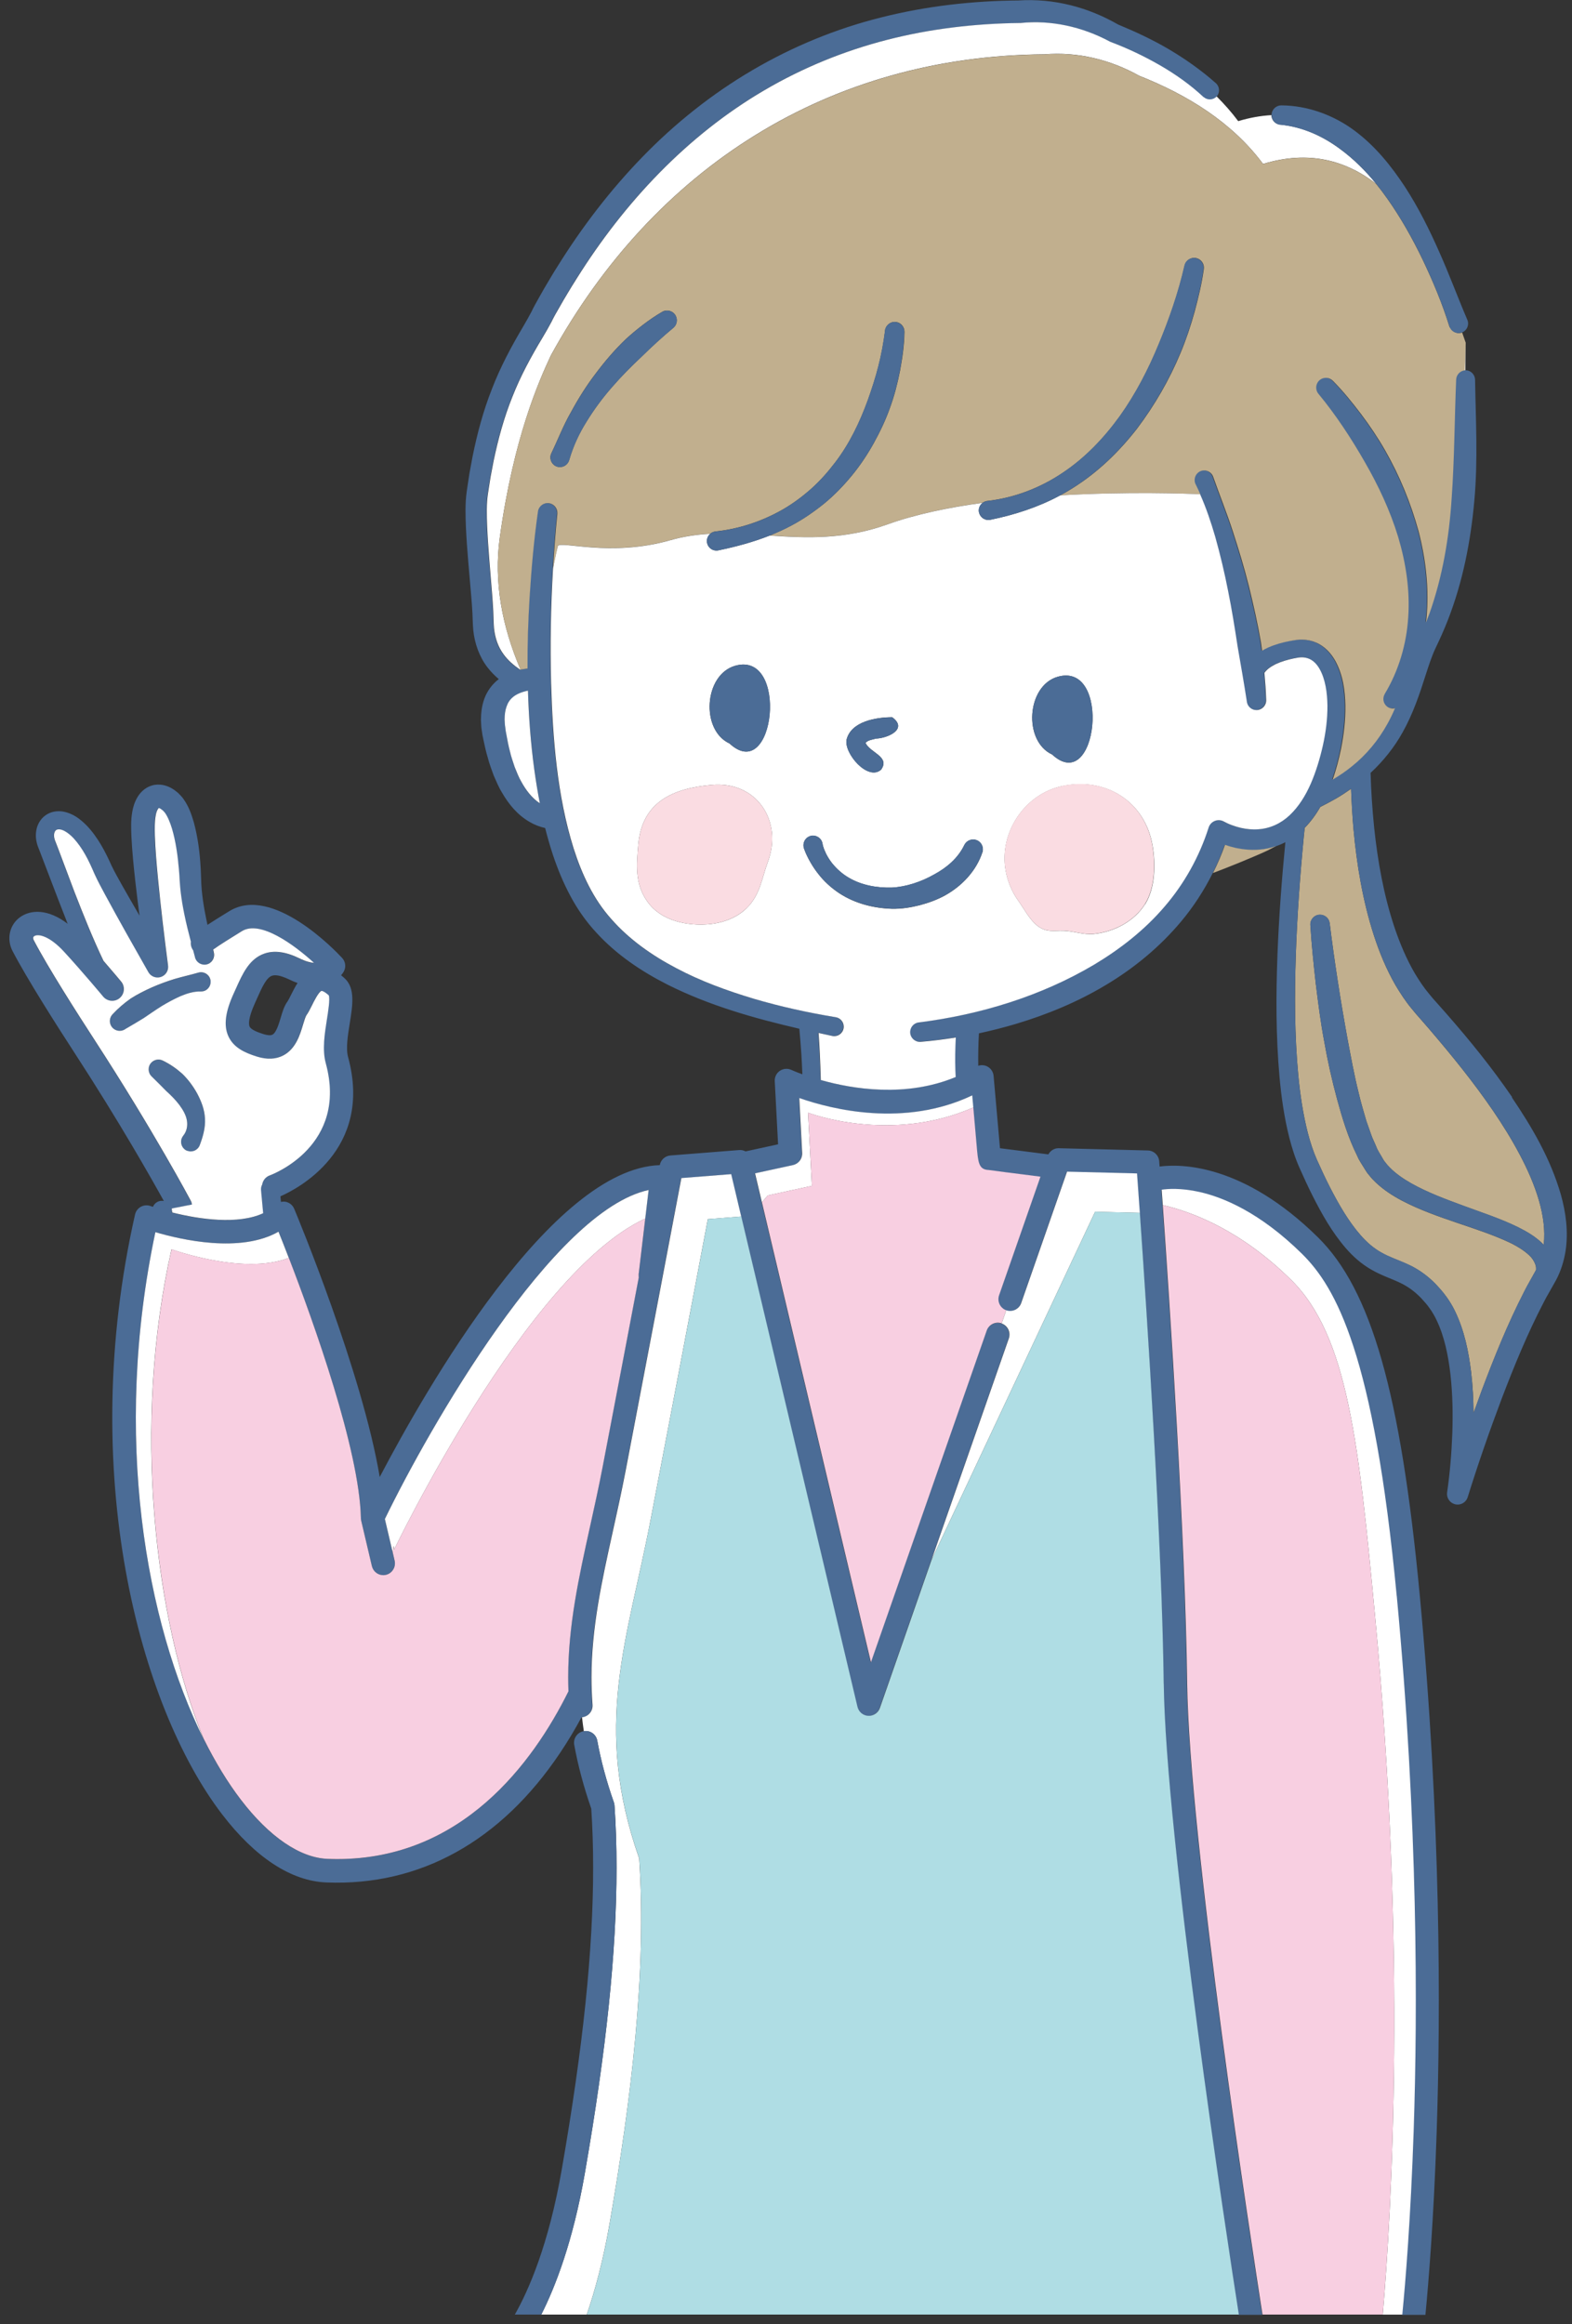 <svg width="163" height="241" viewBox="0 0 163 241" fill="none" xmlns="http://www.w3.org/2000/svg">
<rect x="0" y="0" width="163" height="241" fill="#333333" stroke="none"/>
<path d="M149.948 134.426C150.125 134.664 150.287 134.907 150.433 135.156C150.589 135.405 150.718 135.659 150.848 135.913C151.851 137.974 152.277 140.144 152.541 142.281C152.708 143.698 152.778 145.11 152.794 146.522C153.074 145.732 153.36 144.942 153.651 144.158C154.945 140.723 156.314 137.314 158.013 133.998C158.217 133.582 158.449 133.17 158.676 132.765L159.274 131.688C159.279 131.553 159.279 131.423 159.258 131.299C159.182 130.99 159.021 130.682 158.778 130.384C158.244 129.795 157.457 129.297 156.611 128.88C154.891 128.063 152.988 127.441 151.085 126.798C149.177 126.143 147.241 125.478 145.36 124.493C144.422 123.995 143.5 123.406 142.664 122.621C142.465 122.416 142.249 122.226 142.071 121.988L141.791 121.647C141.705 121.534 141.64 121.415 141.559 121.296C141.279 120.82 140.928 120.349 140.734 119.862C139.775 117.931 139.182 115.956 138.643 113.976C138.104 111.996 137.662 110.005 137.311 108.004C136.934 106.007 136.68 103.989 136.432 101.982C136.206 99.964 135.996 97.963 135.872 95.923C135.839 95.366 136.26 94.885 136.815 94.852C137.349 94.82 137.812 95.209 137.877 95.734V95.745C138.368 99.694 138.982 103.659 139.694 107.571C140.066 109.524 140.411 111.482 140.896 113.392C141.117 114.355 141.403 115.285 141.672 116.227L142.152 117.59C142.303 118.05 142.524 118.455 142.702 118.899C142.869 119.354 143.133 119.694 143.349 120.095C143.408 120.187 143.457 120.295 143.522 120.381L143.716 120.625C143.834 120.793 143.996 120.944 144.141 121.101C144.751 121.718 145.516 122.242 146.336 122.708C147.985 123.638 149.84 124.331 151.71 125.018C153.581 125.716 155.511 126.327 157.409 127.252C158.32 127.712 159.252 128.237 160.072 129.075C160.239 127.587 160.018 126.019 159.576 124.488C159.101 122.848 158.39 121.242 157.565 119.689C156.74 118.131 155.802 116.622 154.794 115.145C152.778 112.196 150.503 109.399 148.158 106.662L147.268 105.639L146.821 105.131L146.357 104.568C145.726 103.816 145.204 102.994 144.708 102.172C143.743 100.5 143.02 98.736 142.443 96.946C141.29 93.359 140.686 89.669 140.346 85.991C140.222 84.589 140.147 83.188 140.093 81.793C139.602 82.139 139.101 82.469 138.589 82.772C138.034 83.091 137.467 83.388 136.901 83.675C136.443 84.476 135.888 85.239 135.209 85.92C135.236 85.904 135.263 85.882 135.284 85.866C135.257 86.12 135.23 86.369 135.203 86.624C134.804 90.762 134.502 94.912 134.362 99.061C134.227 103.205 134.233 107.36 134.616 111.455C134.81 113.5 135.112 115.529 135.608 117.476C135.861 118.45 136.168 119.397 136.562 120.284C136.982 121.22 137.414 122.156 137.877 123.065C138.804 124.877 139.829 126.657 141.101 128.107C141.737 128.832 142.438 129.438 143.241 129.887C144.034 130.352 144.977 130.644 146.018 131.125C147.058 131.591 148.055 132.316 148.848 133.133C149.241 133.555 149.608 133.955 149.953 134.436L149.948 134.426Z" fill="#C1AF8E"/>
<path d="M156.794 113.77C154.697 110.708 152.379 107.847 149.958 105.088L149.047 104.06L148.589 103.546L148.185 103.059C147.64 102.42 147.177 101.706 146.729 100.976C145.861 99.499 145.177 97.882 144.611 96.215C143.489 92.877 142.853 89.334 142.481 85.769C142.292 83.908 142.169 82.025 142.115 80.142C143.43 78.92 144.573 77.497 145.441 75.928C146.508 74.024 147.204 71.963 147.824 69.999C148.142 69.02 148.449 68.057 148.853 67.202C149.301 66.271 149.748 65.276 150.131 64.291C151.684 60.315 152.503 56.09 152.875 51.892C153.258 47.683 153.015 43.49 152.95 39.389V39.379C152.94 38.849 152.519 38.41 151.985 38.389C151.969 38.389 151.953 38.389 151.937 38.389C151.899 38.389 151.861 38.389 151.824 38.394C151.339 38.454 150.956 38.849 150.934 39.352C150.762 43.539 150.756 47.64 150.465 51.697C150.206 55.749 149.522 59.763 148.185 63.556C148.066 63.891 147.931 64.221 147.802 64.551C147.818 64.416 147.84 64.281 147.851 64.14C148.152 61.083 147.797 58 147.031 55.057C146.228 52.124 145.063 49.306 143.565 46.688C142.821 45.378 141.974 44.129 141.074 42.928C140.158 41.727 139.241 40.574 138.141 39.465C137.775 39.097 137.187 39.065 136.783 39.4C136.357 39.757 136.298 40.396 136.654 40.823L136.675 40.85C138.454 43.003 140.061 45.438 141.462 47.899C142.885 50.366 144.098 52.952 144.918 55.657C145.721 58.362 146.163 61.181 145.964 63.983C145.791 66.78 144.972 69.539 143.532 71.946V71.957C143.532 71.957 143.5 72.006 143.484 72.033C143.247 72.525 143.446 73.115 143.937 73.358C144.147 73.461 144.379 73.477 144.589 73.429C144.357 73.975 144.104 74.505 143.818 75.019C142.875 76.734 141.619 78.26 140.082 79.482C139.468 79.98 138.81 80.424 138.125 80.829C138.486 79.791 138.767 78.741 138.982 77.675C139.279 76.199 139.462 74.684 139.441 73.137C139.403 71.6 139.214 69.999 138.379 68.484C137.958 67.743 137.317 67.002 136.406 66.618C135.963 66.423 135.478 66.326 135.009 66.315C134.772 66.309 134.546 66.326 134.319 66.353L133.737 66.45C132.971 66.591 132.201 66.796 131.44 67.132C131.23 67.229 131.015 67.343 130.804 67.462C130.767 67.18 130.734 66.899 130.691 66.618C130.357 64.659 129.915 62.722 129.44 60.791C128.961 58.865 128.378 56.956 127.764 55.067C127.149 53.174 126.4 51.324 125.731 49.43C125.715 49.392 125.699 49.349 125.683 49.311C125.435 48.824 124.842 48.63 124.351 48.879C123.866 49.127 123.672 49.722 123.92 50.215L123.931 50.231C124.098 50.561 124.249 50.902 124.4 51.237C125.031 52.655 125.527 54.132 125.963 55.63C126.486 57.491 126.934 59.374 127.306 61.278C127.688 63.177 127.996 65.092 128.287 67.007C128.616 68.911 128.955 70.843 129.246 72.731V72.758C129.327 73.261 129.769 73.64 130.287 73.618C130.842 73.596 131.279 73.126 131.257 72.569C131.219 71.622 131.155 70.691 131.074 69.761C131.074 69.75 131.085 69.745 131.09 69.734C131.085 69.75 131.079 69.755 131.074 69.766C131.074 69.755 131.095 69.734 131.106 69.718C131.133 69.68 131.165 69.636 131.209 69.593C131.284 69.507 131.387 69.415 131.489 69.328C131.705 69.155 131.963 69.003 132.238 68.863C132.799 68.598 133.435 68.408 134.093 68.273L134.583 68.181C134.718 68.165 134.853 68.154 134.977 68.154C135.23 68.154 135.473 68.208 135.694 68.3C136.136 68.479 136.524 68.868 136.81 69.388C137.392 70.432 137.592 71.817 137.608 73.164C137.618 74.527 137.441 75.917 137.139 77.286C136.831 78.655 136.427 80.002 135.883 81.251C135.338 82.501 134.616 83.653 133.699 84.519C132.788 85.39 131.656 85.909 130.438 85.985C129.834 86.034 129.209 85.969 128.594 85.828C128.287 85.752 127.985 85.666 127.688 85.552C127.403 85.45 127.074 85.298 126.874 85.184C126.81 85.147 126.739 85.114 126.664 85.093C126.087 84.909 125.473 85.228 125.289 85.807C124.335 88.82 122.777 91.617 120.718 94.008C118.669 96.41 116.141 98.385 113.413 100.024C107.925 103.27 101.617 105.212 95.229 106.007H95.224C94.69 106.078 94.302 106.554 94.345 107.095C94.394 107.652 94.879 108.068 95.434 108.02C96.652 107.917 97.865 107.765 99.073 107.571C99.014 108.707 98.998 109.854 99.03 111.001C99.035 111.222 99.046 111.444 99.062 111.666C93.898 113.819 88.383 112.916 85.078 111.98C85.051 111.071 85.019 110.167 84.975 109.264C84.938 108.544 84.895 107.82 84.846 107.1C85.315 107.203 85.79 107.306 86.259 107.408C86.275 107.408 86.291 107.414 86.307 107.419C86.846 107.506 87.353 107.143 87.439 106.602C87.525 106.061 87.164 105.553 86.625 105.466C83.746 104.99 80.894 104.363 78.113 103.546C75.336 102.718 72.614 101.717 70.08 100.375C67.552 99.05 65.201 97.389 63.363 95.296C61.503 93.229 60.306 90.659 59.438 87.944C57.73 82.48 57.282 76.61 57.109 70.799C57.013 66.861 57.083 62.89 57.309 58.946C57.417 57.058 57.562 55.17 57.751 53.298V53.277C57.805 52.741 57.428 52.254 56.894 52.179C56.344 52.097 55.832 52.481 55.751 53.033C55.325 56.009 55.072 58.952 54.883 61.927C54.737 64.383 54.657 66.85 54.667 69.323C54.425 69.35 54.182 69.388 53.94 69.436C53.923 69.436 53.902 69.442 53.886 69.447C53.228 68.993 52.646 68.484 52.209 67.894C51.616 67.11 51.298 66.169 51.19 65.141C51.174 64.876 51.163 64.638 51.147 64.346C51.142 64.032 51.131 63.723 51.115 63.42C51.088 62.809 51.039 62.214 50.996 61.619C50.813 59.244 50.576 56.891 50.479 54.57C50.441 53.412 50.403 52.265 50.559 51.221L50.829 49.501L51.153 47.791C51.627 45.524 52.236 43.295 53.093 41.164C53.934 39.022 55.012 37.031 56.236 35.002C56.538 34.488 56.845 33.958 57.136 33.412C57.406 32.849 57.692 32.367 57.977 31.87C58.258 31.372 58.544 30.874 58.851 30.377C59.153 29.879 59.444 29.376 59.767 28.889C64.711 21.001 71.234 14.06 79.207 9.381C83.186 7.044 87.488 5.285 91.962 4.139C96.437 2.992 101.062 2.451 105.698 2.397H105.725H105.785C108.938 2.067 112.184 2.786 115.036 4.317L115.068 4.333C115.095 4.349 115.122 4.36 115.154 4.371C116.923 5.037 118.626 5.848 120.249 6.784C121.871 7.714 123.402 8.807 124.756 10.073C124.761 10.073 124.772 10.089 124.777 10.095C125.176 10.447 125.769 10.414 126.13 10.035C126.141 10.024 126.152 10.019 126.157 10.008C126.513 9.603 126.475 8.98 126.066 8.618C124.562 7.287 122.923 6.129 121.214 5.118C119.521 4.117 117.747 3.295 115.947 2.548C114.41 1.666 112.75 0.974 111.009 0.541C109.251 0.103 107.413 -0.07 105.596 0.049H105.682C100.879 0.081 96.054 0.622 91.369 1.807C86.679 2.975 82.161 4.842 77.989 7.293C73.816 9.743 69.994 12.789 66.635 16.251C63.271 19.714 60.328 23.566 57.794 27.645C57.465 28.148 57.169 28.672 56.856 29.186C56.549 29.695 56.242 30.225 55.945 30.761C55.648 31.291 55.336 31.832 55.099 32.34C54.84 32.838 54.554 33.336 54.258 33.844C53.05 35.873 51.875 38.064 51.002 40.347C50.101 42.625 49.476 44.983 48.996 47.358L48.667 49.144L48.398 50.934C48.214 52.238 48.268 53.471 48.311 54.678C48.425 57.091 48.667 59.46 48.861 61.803C48.91 62.387 48.953 62.971 48.985 63.545C49.002 63.837 49.012 64.113 49.018 64.394C49.028 64.692 49.045 65.049 49.077 65.373C49.217 66.699 49.686 68.078 50.532 69.182C50.888 69.647 51.293 70.053 51.718 70.421C51.702 70.432 51.686 70.437 51.675 70.453C51.023 70.956 50.505 71.676 50.231 72.428C49.95 73.185 49.875 73.943 49.869 74.662C49.891 75.014 49.891 75.376 49.95 75.706L50.026 76.215L50.123 76.686C50.252 77.313 50.387 77.935 50.576 78.557C50.732 79.179 50.969 79.791 51.19 80.407C51.46 81.013 51.702 81.625 52.063 82.204C52.732 83.361 53.643 84.503 54.937 85.239C55.428 85.531 55.967 85.731 56.527 85.861C56.764 86.797 57.029 87.733 57.336 88.658C57.821 90.102 58.403 91.525 59.136 92.894C59.864 94.262 60.775 95.566 61.832 96.702C63.934 99.007 66.522 100.733 69.212 102.096C73.579 104.287 78.221 105.591 82.884 106.673C82.965 107.576 83.04 108.48 83.099 109.388C83.143 110.054 83.164 110.725 83.197 111.395C82.49 111.141 82.081 110.952 82.059 110.941C81.676 110.763 81.223 110.795 80.868 111.033C80.512 111.271 80.312 111.677 80.334 112.104L80.679 118.656L77.304 119.391C77.105 119.283 76.878 119.229 76.641 119.251L69.514 119.813C68.97 119.857 68.517 120.262 68.414 120.798C68.414 120.798 68.414 120.809 68.414 120.814C57.228 121.171 44.171 144.001 39.373 153.155C37.562 142.313 30.834 126.121 30.505 125.342C30.349 124.969 30.02 124.698 29.626 124.617C29.459 124.585 29.292 124.596 29.13 124.628L29.076 124.049C30.785 123.303 38.726 119.256 36.09 109.599C35.847 108.718 36.069 107.327 36.268 106.099C36.564 104.238 36.845 102.485 35.756 101.463C35.626 101.344 35.497 101.23 35.368 101.127C35.475 101.003 35.562 100.884 35.632 100.765C35.901 100.3 35.837 99.716 35.47 99.326C34.742 98.541 28.23 91.725 23.772 94.484L23.47 94.668C22.688 95.15 22.041 95.555 21.513 95.901C21.405 95.398 21.303 94.895 21.211 94.392C21.081 93.667 20.979 92.948 20.914 92.234C20.882 91.876 20.866 91.53 20.855 91.173C20.839 90.784 20.834 90.394 20.807 89.999C20.72 88.43 20.526 86.856 20.095 85.26C19.852 84.46 19.604 83.653 18.99 82.799C18.817 82.566 18.634 82.393 18.451 82.209C18.246 82.036 18.03 81.868 17.771 81.722C17.513 81.576 17.211 81.462 16.871 81.392C16.521 81.338 16.133 81.333 15.761 81.446C14.99 81.668 14.478 82.247 14.208 82.739C13.922 83.248 13.793 83.735 13.712 84.194C13.55 85.125 13.599 85.947 13.626 86.726C13.701 88.295 13.858 89.81 14.025 91.335C14.159 92.542 14.31 93.743 14.467 94.944C13.847 93.873 13.227 92.807 12.623 91.736C12.257 91.081 11.863 90.378 11.577 89.783C11.264 89.08 10.903 88.328 10.488 87.624C10.068 86.916 9.588 86.223 8.979 85.59C8.359 84.979 7.626 84.341 6.499 84.146C5.944 84.059 5.259 84.146 4.72 84.541C4.175 84.925 3.857 85.531 3.766 86.099C3.658 86.672 3.744 87.219 3.906 87.705L3.971 87.884L4.024 88.014L4.127 88.279L4.332 88.814L5.981 93.126C6.326 94.013 6.671 94.901 7.016 95.788C4.957 94.214 3.183 94.327 2.1 95.09C0.984 95.88 0.65 97.362 1.302 98.617C2.806 101.506 5.949 106.435 7.69 109.112C12.418 116.389 15.696 122.194 16.99 124.536C16.882 124.515 16.774 124.504 16.661 124.52C16.289 124.569 15.992 124.812 15.858 125.142C15.771 125.115 15.68 125.083 15.604 125.055C15.275 124.936 14.914 124.964 14.607 125.131C14.3 125.299 14.084 125.591 14.003 125.932C7.96 152.651 14.44 176.893 23.017 188.113C26.451 192.604 30.192 195.054 33.842 195.195C43.535 195.579 51.923 190.932 58.069 181.768C58.905 180.523 59.643 179.279 60.29 178.078C60.29 178.078 60.296 178.078 60.301 178.078C60.312 178.078 60.317 178.078 60.322 178.078C60.98 178.013 61.465 177.434 61.411 176.774C61.336 175.844 61.304 174.886 61.304 173.934C61.304 168.816 62.377 163.958 63.514 158.813C63.956 156.828 64.409 154.772 64.829 152.597C67.147 140.506 69.913 125.921 70.625 122.167L75.789 121.761L76.83 126.154L88.879 176.996C89.003 177.521 89.455 177.9 89.995 177.932C90.528 177.954 91.024 177.629 91.202 177.121L96.539 161.821L104.577 138.797C104.798 138.164 104.464 137.466 103.833 137.244C103.202 137.022 102.507 137.358 102.286 137.991L90.28 172.392L78.975 124.688L78.264 121.68L82.194 120.825C82.776 120.701 83.18 120.165 83.148 119.57L82.852 113.873C86.242 115.053 93.763 116.941 100.782 113.597L100.895 114.852L101.251 118.904C101.396 120.576 101.461 121.296 102.48 121.339C103.677 121.501 104.831 121.647 105.957 121.788C106.604 121.869 107.24 121.95 107.86 122.031L103.569 134.333C103.348 134.966 103.682 135.664 104.313 135.886C104.944 136.108 105.639 135.773 105.86 135.14L110.615 121.512L117.871 121.696C117.936 122.589 118.038 123.99 118.162 125.786C118.896 136.195 120.459 159.885 120.637 174.583C120.836 190.618 127.171 232.009 128.421 240.027H130.874C129.785 233.07 123.262 190.694 123.063 174.551C122.88 159.49 121.246 135.064 120.534 124.985C120.491 124.406 120.454 123.871 120.421 123.389C121.02 123.297 122.405 123.184 124.335 123.622C126.772 124.168 130.594 125.726 134.966 130.033C138.497 133.511 142.427 140.452 144.794 165.527C146.999 188.865 146.961 208.558 146.546 220.973C146.239 230.067 145.694 236.673 145.365 240.032H147.802C148.136 236.559 148.67 230.002 148.967 221.098C149.387 208.606 149.425 188.784 147.204 165.3C145.236 144.461 142.179 133.744 136.659 128.301C128.901 120.657 122.443 120.673 120.238 120.96C120.216 120.636 120.2 120.446 120.2 120.419C120.152 119.797 119.645 119.31 119.02 119.294L109.785 119.061C109.785 119.061 109.763 119.061 109.752 119.061C109.305 119.061 108.917 119.316 108.701 119.7C107.898 119.597 107.079 119.494 106.243 119.386C105.413 119.283 104.556 119.175 103.688 119.061C103.494 116.843 103.025 111.558 103.025 111.558C102.987 111.141 102.739 110.768 102.361 110.579C102.07 110.432 101.736 110.411 101.434 110.514C101.418 109.394 101.44 108.274 101.504 107.149C102.787 106.873 104.065 106.548 105.326 106.175C108.556 105.207 111.715 103.908 114.642 102.15C117.569 100.408 120.26 98.195 122.475 95.544C123.753 94.019 124.842 92.336 125.737 90.551C126.211 89.604 126.632 88.625 126.982 87.63C127.354 87.76 127.737 87.868 128.12 87.954C128.923 88.122 129.753 88.198 130.594 88.117C131.171 88.073 131.742 87.944 132.292 87.754C132.632 87.635 132.961 87.495 133.279 87.327C132.901 91.206 132.61 95.101 132.459 99.001C132.303 103.199 132.292 107.414 132.67 111.639C132.858 113.749 133.16 115.869 133.688 117.969C133.958 119.018 134.287 120.068 134.74 121.085C135.171 122.053 135.608 123.016 136.087 123.963C137.047 125.862 138.098 127.75 139.565 129.448C140.298 130.292 141.182 131.077 142.201 131.656C143.214 132.245 144.266 132.581 145.112 132.986C145.969 133.381 146.681 133.912 147.338 134.582C147.651 134.923 147.991 135.296 148.244 135.67C148.379 135.848 148.503 136.043 148.616 136.243C148.74 136.438 148.843 136.649 148.945 136.86C149.77 138.564 150.169 140.555 150.401 142.551C150.622 144.558 150.659 146.603 150.589 148.648C150.514 150.688 150.341 152.76 150.05 154.751C149.975 155.275 150.287 155.795 150.81 155.962C151.387 156.146 152.002 155.822 152.185 155.243C153.258 151.802 154.449 148.367 155.727 144.986C157.015 141.61 158.39 138.261 160.034 135.102C160.234 134.701 160.449 134.317 160.67 133.939L161.36 132.711C161.846 131.791 162.158 130.779 162.325 129.768C162.643 127.728 162.363 125.71 161.84 123.854C160.762 120.122 158.843 116.865 156.767 113.797L156.794 113.77ZM143.236 129.876C142.438 129.427 141.737 128.821 141.096 128.096C139.823 126.646 138.799 124.866 137.872 123.054C137.403 122.145 136.977 121.209 136.556 120.273C136.158 119.381 135.85 118.439 135.602 117.465C135.106 115.518 134.804 113.489 134.61 111.444C134.228 107.349 134.222 103.199 134.357 99.05C134.497 94.901 134.804 90.751 135.198 86.613C135.22 86.358 135.252 86.109 135.279 85.855C135.252 85.871 135.225 85.893 135.203 85.909C135.883 85.228 136.438 84.465 136.896 83.664C137.468 83.377 138.034 83.085 138.583 82.761C139.096 82.458 139.597 82.128 140.088 81.782C140.141 83.183 140.217 84.579 140.341 85.98C140.681 89.664 141.284 93.348 142.438 96.935C143.02 98.725 143.743 100.489 144.702 102.161C145.198 102.988 145.727 103.805 146.352 104.557L146.816 105.12L147.263 105.628L148.152 106.651C150.503 109.388 152.773 112.185 154.789 115.134C155.797 116.605 156.735 118.12 157.56 119.678C158.385 121.231 159.096 122.837 159.571 124.477C160.013 126.008 160.234 127.577 160.067 129.064C159.247 128.226 158.314 127.696 157.403 127.241C155.506 126.311 153.576 125.705 151.705 125.007C149.834 124.32 147.98 123.627 146.33 122.697C145.511 122.232 144.745 121.707 144.136 121.09C143.991 120.933 143.829 120.787 143.71 120.614L143.516 120.371C143.452 120.284 143.403 120.181 143.344 120.084C143.128 119.683 142.869 119.343 142.697 118.888C142.519 118.45 142.298 118.044 142.147 117.579L141.667 116.216C141.398 115.274 141.106 114.344 140.891 113.381C140.406 111.471 140.055 109.513 139.689 107.56C138.982 103.648 138.362 99.683 137.872 95.734V95.723C137.807 95.198 137.344 94.809 136.81 94.841C136.255 94.874 135.829 95.355 135.866 95.912C135.99 97.952 136.201 99.954 136.427 101.971C136.675 103.984 136.923 105.996 137.306 107.993C137.656 109.994 138.104 111.985 138.637 113.965C139.176 115.945 139.77 117.92 140.729 119.851C140.929 120.338 141.274 120.809 141.554 121.285C141.629 121.404 141.694 121.523 141.786 121.636L142.066 121.977C142.249 122.215 142.46 122.399 142.659 122.61C143.489 123.4 144.417 123.984 145.355 124.482C147.236 125.467 149.171 126.132 151.08 126.787C152.983 127.43 154.886 128.053 156.606 128.869C157.452 129.286 158.244 129.789 158.773 130.373C159.015 130.676 159.177 130.979 159.253 131.288C159.274 131.412 159.279 131.542 159.269 131.677L158.67 132.754C158.438 133.165 158.207 133.571 158.007 133.987C156.309 137.304 154.94 140.712 153.646 144.147C153.355 144.932 153.069 145.721 152.789 146.511C152.773 145.099 152.702 143.687 152.535 142.27C152.271 140.133 151.845 137.964 150.843 135.902C150.713 135.648 150.589 135.388 150.427 135.145C150.282 134.896 150.126 134.647 149.942 134.415C149.597 133.928 149.236 133.533 148.837 133.111C148.039 132.294 147.047 131.569 146.007 131.104C144.966 130.622 144.023 130.33 143.231 129.865L143.236 129.876ZM53.373 79.564C53.201 79.022 53.002 78.492 52.878 77.93C52.721 77.378 52.619 76.805 52.516 76.231L52.435 75.804L52.387 75.409C52.339 75.138 52.349 74.889 52.322 74.63C52.322 74.132 52.382 73.656 52.527 73.266C52.667 72.871 52.872 72.563 53.174 72.303C53.557 71.973 54.112 71.752 54.743 71.627C54.824 74.359 55.029 77.091 55.401 79.818C55.562 80.986 55.751 82.15 55.977 83.313C55.196 82.809 54.56 82.003 54.058 81.078C53.778 80.618 53.589 80.083 53.373 79.569V79.564ZM61.174 158.272C60.005 163.552 58.905 168.535 58.905 173.923C58.905 174.41 58.916 174.897 58.932 175.384C55.217 182.86 47.864 192.777 34.963 192.777C34.635 192.777 34.3 192.771 33.961 192.755C31.098 192.642 27.907 190.467 24.968 186.626C23.615 184.851 22.316 182.731 21.114 180.318C15.135 168.308 11.631 148.946 16.111 127.766C18.79 128.561 24.931 129.968 28.877 127.717C29.157 128.41 29.524 129.34 29.944 130.433C32.527 137.136 37.244 150.304 37.416 157.396C37.416 157.412 37.416 157.428 37.416 157.439C37.416 157.504 37.427 157.564 37.438 157.623C37.438 157.629 37.438 157.639 37.438 157.645L38.554 162.395C38.683 162.957 39.184 163.336 39.734 163.336C39.826 163.336 39.918 163.325 40.015 163.304C40.667 163.152 41.071 162.492 40.915 161.838L40.71 160.956L39.901 157.51C44.468 148.091 57.363 125.515 67.25 123.395L66.9 126.354L66.21 132.186C66.199 132.289 66.204 132.386 66.215 132.489C65.099 138.369 63.719 145.613 62.468 152.132C62.058 154.269 61.606 156.309 61.169 158.283L61.174 158.272ZM19.89 124.909C19.869 124.774 19.831 124.639 19.766 124.515C19.728 124.444 15.971 117.363 9.75 107.782C8.035 105.142 4.936 100.289 3.48 97.492C3.426 97.389 3.361 97.2 3.523 97.086C3.9 96.816 5.081 97.021 6.628 98.698C8.542 100.781 10.661 103.329 10.682 103.351C11.108 103.865 11.874 103.935 12.391 103.502C12.903 103.07 12.973 102.301 12.542 101.787C12.531 101.771 11.755 100.841 10.715 99.64C9.604 97.319 8.634 94.895 7.696 92.472L6.073 88.154L5.863 87.608L5.755 87.332L5.701 87.197L5.669 87.105C5.588 86.862 5.561 86.624 5.604 86.439C5.642 86.25 5.728 86.137 5.814 86.077C5.901 86.018 6.03 85.99 6.229 86.018C6.639 86.077 7.173 86.456 7.615 86.932C8.062 87.413 8.467 87.998 8.817 88.62C9.173 89.247 9.469 89.891 9.766 90.594C10.132 91.39 10.488 92.033 10.855 92.731C12.327 95.458 13.841 98.13 15.367 100.814C15.583 101.187 16.009 101.42 16.462 101.36C17.06 101.279 17.486 100.727 17.405 100.127V100.105C17.011 97.113 16.65 94.105 16.359 91.108C16.219 89.615 16.084 88.106 16.036 86.645C16.014 85.915 16.014 85.206 16.111 84.643C16.16 84.357 16.24 84.102 16.327 83.951C16.391 83.837 16.434 83.799 16.445 83.794C16.472 83.794 16.521 83.81 16.607 83.859C16.677 83.902 16.763 83.962 16.844 84.032C16.93 84.119 17.017 84.205 17.071 84.276C17.351 84.649 17.626 85.298 17.815 85.942C18.203 87.262 18.413 88.717 18.532 90.172C18.564 90.535 18.585 90.903 18.607 91.271C18.629 91.671 18.661 92.082 18.709 92.477C18.801 93.272 18.936 94.051 19.092 94.814C19.286 95.777 19.529 96.729 19.771 97.66C19.734 97.968 19.809 98.287 20.003 98.547C20.068 98.79 20.133 99.034 20.192 99.272V99.288C20.332 99.813 20.855 100.137 21.389 100.018C21.933 99.899 22.278 99.358 22.16 98.812C22.133 98.698 22.111 98.585 22.084 98.471C22.737 97.995 24.208 97.092 24.747 96.756L25.055 96.567C26.968 95.382 30.483 97.968 32.537 99.851C32.165 99.829 31.68 99.705 31.044 99.391C29.599 98.682 28.392 98.525 27.351 98.904C25.804 99.467 25.119 101.008 24.451 102.496L24.219 103.005C23.34 104.92 23.162 106.332 23.648 107.435C24.187 108.653 25.384 109.177 26.591 109.562C27.653 109.897 28.586 109.859 29.367 109.442C30.656 108.755 31.093 107.295 31.411 106.224C31.502 105.91 31.642 105.434 31.734 105.309C31.95 105.012 32.133 104.644 32.327 104.254C32.505 103.897 33.044 102.81 33.325 102.761C33.373 102.75 33.616 102.81 34.068 103.221C34.214 103.594 34.004 104.92 33.874 105.72C33.642 107.192 33.373 108.858 33.756 110.249C36.085 118.785 28.295 121.766 27.939 121.896C27.513 122.053 27.233 122.421 27.163 122.843C27.071 123.011 27.028 123.205 27.044 123.405L27.265 125.813C24.677 127.019 20.64 126.446 17.841 125.737C17.825 125.624 17.804 125.51 17.788 125.396V125.38C17.788 125.38 17.777 125.348 17.771 125.331L19.869 124.92L19.89 124.909ZM16.451 83.783C16.434 83.783 16.44 83.783 16.451 83.783V83.783ZM30.85 101.934C30.586 102.345 30.37 102.777 30.176 103.162C30.036 103.448 29.89 103.74 29.793 103.87C29.465 104.325 29.292 104.904 29.109 105.52C28.915 106.175 28.645 107.078 28.252 107.284C28.02 107.408 27.632 107.322 27.34 107.235C26.742 107.046 26.03 106.781 25.88 106.445C25.799 106.261 25.691 105.656 26.435 104.016L26.672 103.486C27.152 102.41 27.605 101.393 28.187 101.182C28.289 101.144 28.402 101.127 28.526 101.127C28.985 101.127 29.551 101.355 29.993 101.566C30.289 101.712 30.57 101.831 30.845 101.923L30.85 101.934Z" fill="#4B6C96"/>
<path d="M124.809 10.084C124.809 10.084 124.793 10.068 124.788 10.062C123.435 8.796 121.904 7.709 120.281 6.773C118.658 5.837 116.955 5.026 115.187 4.36C115.154 4.35 115.127 4.339 115.1 4.322L115.068 4.306C112.216 2.775 108.976 2.056 105.817 2.386H105.758H105.731C101.094 2.44 96.469 2.981 91.995 4.128C87.525 5.275 83.218 7.033 79.239 9.37C71.261 14.044 64.738 20.99 59.8 28.878C59.481 29.365 59.185 29.868 58.883 30.366C58.576 30.863 58.29 31.367 58.01 31.859C57.724 32.357 57.438 32.838 57.169 33.401C56.878 33.947 56.57 34.483 56.268 34.991C55.045 37.02 53.967 39.011 53.126 41.153C52.268 43.279 51.659 45.514 51.185 47.78L50.861 49.49L50.592 51.21C50.435 52.254 50.468 53.407 50.511 54.559C50.608 56.88 50.845 59.228 51.028 61.608C51.072 62.203 51.12 62.798 51.147 63.41C51.163 63.712 51.174 64.021 51.179 64.335C51.19 64.627 51.201 64.865 51.222 65.13C51.33 66.158 51.648 67.094 52.241 67.883C52.678 68.473 53.26 68.982 53.918 69.436C53.934 69.436 53.956 69.431 53.972 69.425C52.058 64.957 51.179 60.321 51.826 55.706C53.266 45.373 55.864 39.546 57.115 36.858C67.789 17.409 85.924 5.789 108.297 5.632C111.747 5.356 115.095 6.167 118.125 7.855C123.074 9.814 127.742 12.659 130.966 16.998C135.705 15.553 139.548 16.625 142.697 19.064C141.586 17.701 140.352 16.473 138.982 15.467C137.139 14.087 135.031 13.141 132.734 12.919C132.222 12.87 131.839 12.443 131.828 11.94C130.74 11.999 129.591 12.199 128.389 12.562C127.704 11.642 126.955 10.798 126.157 10.003C125.796 10.382 125.198 10.414 124.804 10.062L124.809 10.084Z" fill="white"/>
<path d="M151.942 38.389C151.958 36.593 151.932 35.527 151.932 35.527C151.932 35.527 151.905 36.576 151.829 38.394C151.867 38.394 151.905 38.389 151.942 38.389Z" fill="white"/>
<path d="M128.157 87.927C127.769 87.841 127.392 87.733 127.02 87.603C126.669 88.604 126.249 89.577 125.774 90.524C127.699 89.799 129.467 89.058 130.777 88.49C131.3 88.263 131.818 88.003 132.324 87.727C131.775 87.916 131.203 88.046 130.626 88.09C129.785 88.171 128.955 88.09 128.152 87.927H128.157Z" fill="#C1AF8E"/>
<path d="M150.32 33.936C150.309 33.904 150.293 33.871 150.282 33.839C149.543 31.459 148.584 29.17 147.522 26.941C146.454 24.723 145.247 22.576 143.85 20.601C143.484 20.076 143.096 19.568 142.697 19.075C139.548 16.636 135.705 15.564 130.966 17.009C127.742 12.67 123.074 9.824 118.125 7.866C115.095 6.178 111.753 5.367 108.297 5.643C85.924 5.805 67.789 17.42 57.115 36.869C55.859 39.557 53.26 45.384 51.826 55.717C51.185 60.331 52.063 64.968 53.972 69.436C54.215 69.388 54.457 69.35 54.7 69.323C54.684 66.856 54.764 64.389 54.915 61.927C55.104 58.952 55.357 56.009 55.783 53.033C55.864 52.482 56.376 52.097 56.926 52.179C57.46 52.254 57.837 52.741 57.789 53.277V53.298C57.6 55.17 57.455 57.058 57.347 58.946C57.632 57.48 57.848 56.62 57.848 56.62C58.069 56.009 63.223 57.8 69.519 56.003C70.916 55.603 72.29 55.414 73.654 55.338C73.778 55.235 73.924 55.154 74.091 55.122C74.123 55.116 74.156 55.111 74.188 55.105H74.199C76.663 54.846 79.045 54.045 81.169 52.828C82.231 52.217 83.213 51.481 84.124 50.675C85.035 49.863 85.843 48.944 86.582 47.975C88.075 46.038 89.148 43.793 89.989 41.483C90.404 40.32 90.787 39.141 91.089 37.94C91.396 36.749 91.623 35.484 91.768 34.321V34.266C91.844 33.715 92.345 33.32 92.9 33.385C93.412 33.45 93.79 33.898 93.784 34.407C93.763 35.819 93.569 37.107 93.326 38.437C93.067 39.752 92.739 41.056 92.269 42.316C91.822 43.588 91.234 44.805 90.582 45.984C89.924 47.164 89.17 48.294 88.307 49.338C87.445 50.383 86.496 51.362 85.45 52.222C84.393 53.071 83.277 53.845 82.086 54.478C81.353 54.873 80.593 55.214 79.827 55.522C83.622 55.776 87.574 55.966 92.07 54.353C94.943 53.32 98.372 52.611 101.914 52.124C102.027 52.043 102.157 51.978 102.302 51.951C102.329 51.946 102.356 51.941 102.383 51.941H102.399C105.181 51.621 107.86 50.593 110.178 49.035C112.513 47.488 114.48 45.422 116.13 43.139C117.769 40.839 119.079 38.297 120.168 35.668C121.257 33.055 122.211 30.296 122.831 27.564L122.842 27.526C122.966 26.979 123.505 26.638 124.049 26.763C124.561 26.882 124.89 27.374 124.826 27.883C124.615 29.43 124.26 30.864 123.871 32.324C123.467 33.774 122.993 35.208 122.41 36.598C121.251 39.384 119.726 42.024 117.898 44.448C116.038 46.844 113.812 49.003 111.213 50.621C110.798 50.886 110.367 51.135 109.936 51.367C117.046 50.951 123.187 51.189 124.459 51.248C124.308 50.907 124.157 50.572 123.99 50.242L123.979 50.226C123.731 49.739 123.925 49.138 124.411 48.889C124.896 48.641 125.494 48.835 125.742 49.322C125.764 49.36 125.78 49.403 125.791 49.441C126.459 51.335 127.208 53.185 127.823 55.078C128.438 56.972 129.02 58.876 129.5 60.802C129.974 62.733 130.411 64.67 130.75 66.629C130.793 66.91 130.826 67.191 130.864 67.472C131.074 67.353 131.284 67.24 131.5 67.142C132.26 66.807 133.031 66.601 133.796 66.461L134.378 66.363C134.605 66.336 134.831 66.315 135.069 66.326C135.538 66.336 136.023 66.434 136.465 66.629C137.37 67.013 138.017 67.754 138.438 68.495C139.273 70.01 139.462 71.611 139.5 73.147C139.521 74.689 139.338 76.204 139.042 77.686C138.821 78.747 138.54 79.802 138.185 80.84C138.869 80.435 139.527 79.991 140.141 79.493C141.678 78.271 142.934 76.745 143.877 75.03C144.163 74.516 144.416 73.986 144.648 73.44C144.438 73.488 144.206 73.472 143.996 73.369C143.505 73.131 143.301 72.536 143.543 72.044C143.554 72.017 143.57 71.995 143.581 71.968V71.957C145.031 69.55 145.845 66.791 146.018 63.994C146.212 61.191 145.775 58.368 144.972 55.668C144.147 52.963 142.939 50.377 141.516 47.91C140.109 45.449 138.508 43.014 136.729 40.861L136.707 40.834C136.352 40.407 136.411 39.768 136.837 39.411C137.241 39.076 137.834 39.108 138.195 39.476C139.295 40.585 140.212 41.737 141.128 42.938C142.028 44.139 142.875 45.389 143.619 46.698C145.117 49.317 146.276 52.135 147.085 55.068C147.851 58.011 148.201 61.094 147.904 64.151C147.894 64.286 147.872 64.421 147.856 64.562C147.985 64.232 148.115 63.902 148.239 63.566C149.576 59.769 150.26 55.76 150.519 51.708C150.81 47.651 150.816 43.544 150.988 39.362C151.01 38.859 151.392 38.459 151.878 38.405C151.953 36.582 151.98 35.538 151.98 35.538C151.861 35.197 151.732 34.84 151.608 34.483C151.123 34.656 150.578 34.429 150.368 33.947L150.32 33.936ZM69.816 33.996L69.773 34.028C68.689 34.932 67.579 35.949 66.538 36.971C65.466 37.972 64.43 39.022 63.465 40.131C62.495 41.24 61.616 42.425 60.845 43.674C60.058 44.919 59.433 46.26 59.029 47.667L59.013 47.715C58.861 48.24 58.312 48.543 57.783 48.392C57.26 48.24 56.959 47.688 57.109 47.158C57.126 47.104 57.147 47.05 57.169 47.001C57.859 45.568 58.419 44.091 59.212 42.722C59.961 41.337 60.802 39.995 61.757 38.746C62.7 37.485 63.724 36.284 64.862 35.191C65.439 34.656 66.048 34.158 66.673 33.677C67.309 33.195 67.935 32.757 68.662 32.335C69.142 32.054 69.762 32.221 70.043 32.703C70.29 33.136 70.188 33.682 69.816 33.99V33.996Z" fill="#C1AF8E"/>
<path d="M132.745 12.935C135.036 13.157 137.149 14.104 138.993 15.483C140.357 16.489 141.597 17.717 142.708 19.081C143.106 19.573 143.495 20.082 143.861 20.606C145.257 22.581 146.465 24.723 147.532 26.947C148.589 29.176 149.549 31.464 150.293 33.844C150.303 33.877 150.314 33.909 150.33 33.942C150.535 34.423 151.08 34.656 151.57 34.477C151.592 34.472 151.608 34.467 151.63 34.461C152.131 34.245 152.363 33.66 152.147 33.163C151.155 30.847 150.287 28.478 149.252 26.162C148.228 23.841 147.09 21.548 145.683 19.378C144.266 17.225 142.605 15.142 140.438 13.536C138.287 11.934 135.57 10.939 132.864 10.928H132.853C132.341 10.928 131.899 11.318 131.85 11.842C131.85 11.886 131.85 11.923 131.85 11.967C131.866 12.47 132.244 12.897 132.756 12.946L132.745 12.935Z" fill="#4B6C96"/>
<path d="M18.726 103.297C19.399 103.021 20.106 102.794 20.817 102.815C20.92 102.815 21.027 102.805 21.125 102.777C21.653 102.621 21.96 102.069 21.804 101.539C21.648 101.008 21.098 100.7 20.569 100.857C19.723 101.1 18.898 101.279 18.089 101.517C17.291 101.766 16.505 102.053 15.744 102.388C14.99 102.729 14.246 103.102 13.55 103.546C12.871 104.027 12.256 104.541 11.663 105.185C11.372 105.504 11.297 105.986 11.523 106.38C11.798 106.867 12.418 107.041 12.909 106.765L12.963 106.738C13.588 106.38 14.256 105.98 14.893 105.591C15.512 105.169 16.127 104.741 16.763 104.341C17.399 103.951 18.052 103.594 18.731 103.302L18.726 103.297Z" fill="#4B6C96"/>
<path d="M20.709 118.753C21.044 117.86 21.308 116.935 21.249 115.972C21.195 115.015 20.855 114.155 20.44 113.392C20.02 112.624 19.502 111.947 18.914 111.363C18.289 110.806 17.642 110.351 16.86 109.973C16.478 109.789 16.009 109.859 15.696 110.178C15.302 110.579 15.313 111.222 15.712 111.617L15.777 111.682C16.24 112.137 16.763 112.645 17.227 113.132C17.728 113.592 18.203 114.063 18.585 114.571C18.957 115.08 19.281 115.626 19.373 116.183C19.47 116.73 19.362 117.314 18.995 117.768C18.93 117.85 18.871 117.947 18.834 118.05C18.639 118.569 18.898 119.148 19.416 119.343C19.933 119.537 20.51 119.278 20.704 118.758L20.709 118.753Z" fill="#4B6C96"/>
<path d="M17.809 125.369V125.386C17.831 125.499 17.847 125.613 17.863 125.726C20.666 126.435 24.699 127.009 27.286 125.802L27.065 123.395C27.049 123.195 27.092 123 27.184 122.832C27.254 122.41 27.534 122.042 27.96 121.885C28.316 121.756 36.111 118.775 33.777 110.238C33.4 108.847 33.664 107.181 33.896 105.71C34.025 104.909 34.235 103.584 34.09 103.21C33.637 102.799 33.394 102.74 33.346 102.75C33.06 102.805 32.521 103.887 32.349 104.244C32.154 104.633 31.971 105.001 31.756 105.299C31.669 105.428 31.529 105.899 31.432 106.213C31.114 107.284 30.677 108.745 29.389 109.432C28.607 109.848 27.675 109.886 26.613 109.551C25.4 109.167 24.208 108.642 23.669 107.425C23.178 106.321 23.362 104.914 24.241 102.994L24.472 102.485C25.141 100.992 25.826 99.45 27.373 98.893C28.413 98.514 29.621 98.677 31.066 99.38C31.702 99.694 32.192 99.813 32.559 99.84C30.5 97.963 26.985 95.377 25.076 96.556L24.769 96.746C24.23 97.081 22.758 97.984 22.106 98.46C22.133 98.574 22.154 98.688 22.181 98.801C22.3 99.348 21.955 99.889 21.41 100.008C20.882 100.121 20.354 99.797 20.219 99.277V99.261C20.154 99.023 20.09 98.78 20.025 98.536C19.831 98.276 19.75 97.957 19.793 97.649C19.55 96.718 19.308 95.766 19.114 94.803C18.957 94.035 18.823 93.261 18.731 92.466C18.688 92.071 18.65 91.66 18.628 91.26C18.607 90.892 18.585 90.524 18.553 90.162C18.429 88.706 18.224 87.251 17.836 85.931C17.642 85.287 17.372 84.638 17.092 84.265C17.038 84.189 16.947 84.103 16.866 84.021C16.779 83.951 16.698 83.891 16.628 83.848C16.542 83.8 16.494 83.789 16.467 83.783C16.456 83.789 16.413 83.827 16.348 83.94C16.256 84.092 16.176 84.346 16.133 84.633C16.035 85.201 16.035 85.904 16.057 86.634C16.105 88.095 16.24 89.599 16.381 91.097C16.672 94.095 17.033 97.103 17.421 100.094V100.116C17.502 100.716 17.081 101.268 16.477 101.349C16.025 101.409 15.599 101.182 15.383 100.803C13.857 98.12 12.343 95.447 10.871 92.721C10.499 92.023 10.143 91.379 9.782 90.584C9.48 89.88 9.189 89.237 8.833 88.609C8.483 87.987 8.078 87.408 7.631 86.921C7.189 86.45 6.65 86.066 6.245 86.007C6.046 85.98 5.917 86.007 5.83 86.066C5.744 86.126 5.658 86.239 5.62 86.429C5.577 86.613 5.604 86.856 5.685 87.094L5.717 87.186L5.771 87.321L5.879 87.597L6.089 88.144L7.712 92.461C8.655 94.885 9.62 97.308 10.731 99.629C11.771 100.83 12.547 101.76 12.558 101.777C12.99 102.291 12.919 103.059 12.407 103.492C11.895 103.924 11.13 103.854 10.698 103.34C10.677 103.313 8.558 100.77 6.644 98.688C5.097 97.005 3.922 96.805 3.539 97.076C3.377 97.189 3.442 97.378 3.496 97.481C4.952 100.278 8.051 105.131 9.766 107.771C15.987 117.352 19.744 124.433 19.782 124.504C19.847 124.628 19.885 124.763 19.906 124.899L17.809 125.31C17.809 125.31 17.82 125.342 17.82 125.359L17.809 125.369ZM12.963 106.732L12.909 106.759C12.424 107.035 11.803 106.867 11.523 106.375C11.297 105.98 11.372 105.493 11.663 105.18C12.256 104.541 12.871 104.022 13.55 103.54C14.246 103.097 14.984 102.723 15.744 102.383C16.505 102.047 17.292 101.76 18.089 101.512C18.898 101.274 19.723 101.095 20.569 100.852C21.098 100.695 21.653 101.003 21.804 101.533C21.955 102.063 21.653 102.621 21.125 102.772C21.022 102.799 20.914 102.815 20.817 102.81C20.106 102.788 19.399 103.01 18.726 103.291C18.052 103.589 17.394 103.946 16.758 104.33C16.122 104.731 15.507 105.158 14.887 105.58C14.251 105.964 13.583 106.37 12.957 106.727L12.963 106.732ZM19.421 119.337C18.904 119.143 18.645 118.564 18.839 118.044C18.877 117.942 18.936 117.844 19 117.763C19.367 117.309 19.475 116.724 19.378 116.178C19.286 115.621 18.968 115.074 18.591 114.566C18.208 114.057 17.734 113.581 17.232 113.127C16.769 112.645 16.246 112.137 15.782 111.677L15.717 111.612C15.319 111.222 15.308 110.573 15.701 110.173C16.014 109.854 16.488 109.783 16.866 109.967C17.653 110.346 18.294 110.8 18.92 111.358C19.507 111.937 20.025 112.618 20.445 113.386C20.855 114.155 21.2 115.009 21.254 115.967C21.313 116.93 21.044 117.855 20.715 118.737C20.521 119.262 19.944 119.527 19.426 119.326L19.421 119.337Z" fill="white"/>
<path d="M55.977 83.302C55.751 82.139 55.562 80.975 55.401 79.807C55.029 77.086 54.824 74.348 54.743 71.616C54.112 71.746 53.557 71.963 53.174 72.293C52.872 72.547 52.662 72.861 52.527 73.256C52.382 73.645 52.322 74.116 52.322 74.619C52.344 74.879 52.338 75.127 52.387 75.398L52.435 75.793L52.516 76.22C52.619 76.794 52.727 77.367 52.877 77.919C53.002 78.487 53.201 79.012 53.373 79.553C53.589 80.067 53.783 80.602 54.058 81.062C54.559 81.982 55.201 82.793 55.977 83.296V83.302Z" fill="white"/>
<path d="M131.101 69.771C131.101 69.766 131.106 69.755 131.116 69.739C131.116 69.75 131.106 69.755 131.101 69.766V69.771Z" fill="white"/>
<path d="M109.903 51.378C107.65 52.595 105.186 53.39 102.68 53.899C102.146 54.007 101.623 53.661 101.515 53.125C101.434 52.736 101.601 52.357 101.898 52.135C98.356 52.622 94.927 53.331 92.054 54.364C87.558 55.976 83.606 55.787 79.811 55.533C78.086 56.214 76.291 56.696 74.485 57.069C73.951 57.177 73.428 56.837 73.32 56.301C73.245 55.933 73.385 55.576 73.649 55.349C72.285 55.425 70.91 55.614 69.514 56.014C63.223 57.81 58.064 56.02 57.843 56.631C57.843 56.631 57.627 57.491 57.341 58.957C57.109 62.906 57.039 66.872 57.142 70.81C57.314 76.621 57.767 82.49 59.471 87.954C60.339 90.67 61.535 93.24 63.395 95.306C65.234 97.4 67.584 99.061 70.113 100.386C72.641 101.728 75.369 102.723 78.145 103.557C80.927 104.379 83.779 105.001 86.657 105.477C87.197 105.564 87.558 106.072 87.472 106.613C87.385 107.154 86.879 107.517 86.339 107.43C86.323 107.43 86.307 107.425 86.291 107.419C85.822 107.316 85.353 107.214 84.879 107.111C84.927 107.83 84.975 108.555 85.008 109.275C85.051 110.178 85.083 111.087 85.11 111.991C88.415 112.926 93.93 113.83 99.094 111.677C99.084 111.455 99.073 111.233 99.062 111.011C99.024 109.864 99.046 108.723 99.105 107.581C97.898 107.776 96.685 107.928 95.466 108.031C94.911 108.074 94.426 107.663 94.377 107.105C94.334 106.564 94.722 106.083 95.256 106.018H95.261C101.655 105.217 107.957 103.281 113.445 100.029C116.173 98.395 118.702 96.415 120.75 94.013C122.809 91.622 124.362 88.825 125.322 85.812C125.505 85.233 126.12 84.914 126.696 85.098C126.766 85.12 126.842 85.152 126.907 85.19C127.106 85.303 127.435 85.455 127.721 85.558C128.017 85.671 128.319 85.758 128.626 85.834C129.241 85.974 129.866 86.039 130.47 85.99C131.683 85.909 132.815 85.395 133.732 84.524C134.648 83.659 135.37 82.507 135.915 81.257C136.459 80.002 136.864 78.655 137.171 77.291C137.473 75.928 137.651 74.538 137.64 73.169C137.624 71.817 137.424 70.437 136.842 69.393C136.556 68.874 136.168 68.484 135.726 68.305C135.505 68.214 135.268 68.165 135.009 68.159C134.88 68.159 134.75 68.17 134.616 68.186L134.125 68.278C133.467 68.414 132.837 68.603 132.271 68.868C131.996 69.009 131.737 69.16 131.521 69.333C131.419 69.42 131.316 69.507 131.241 69.599C131.198 69.642 131.171 69.685 131.139 69.723C131.128 69.739 131.112 69.761 131.106 69.772C131.192 70.702 131.257 71.633 131.289 72.579C131.311 73.137 130.88 73.607 130.319 73.629C129.802 73.65 129.36 73.272 129.284 72.769V72.742C128.993 70.848 128.653 68.922 128.324 67.018C128.033 65.103 127.726 63.188 127.343 61.289C126.971 59.385 126.524 57.502 126.001 55.641C125.564 54.142 125.068 52.666 124.438 51.248C123.165 51.189 117.02 50.956 109.914 51.367L109.903 51.378ZM109.672 70.177C115.284 68.571 113.807 82.593 109.089 78.233C106.081 76.842 106.442 71.113 109.672 70.177ZM101.865 88.376C101.229 90.329 99.715 91.882 98.038 92.823C97.186 93.299 96.28 93.624 95.359 93.867C94.431 94.1 93.493 94.257 92.48 94.235C90.582 94.176 88.652 93.694 87.008 92.612C86.199 92.071 85.461 91.411 84.868 90.643C84.566 90.264 84.291 89.859 84.048 89.437C83.924 89.226 83.811 89.009 83.703 88.787C83.59 88.555 83.498 88.36 83.391 88.052L83.369 87.987C83.186 87.467 83.455 86.894 83.973 86.71C84.49 86.526 85.062 86.797 85.245 87.316C85.272 87.392 85.288 87.467 85.299 87.543C85.31 87.651 85.38 87.862 85.439 88.03C85.509 88.203 85.585 88.376 85.666 88.549C85.844 88.89 86.048 89.215 86.285 89.518C86.771 90.113 87.347 90.632 88.005 91.011C89.315 91.79 90.911 92.082 92.469 92.039C93.946 91.969 95.531 91.438 96.852 90.686C98.2 89.961 99.348 88.961 99.984 87.641L99.995 87.624C100.237 87.121 100.841 86.91 101.348 87.154C101.812 87.376 102.022 87.906 101.871 88.382L101.865 88.376ZM87.784 76.686C88.264 74.781 90.889 74.37 92.512 74.37C94.183 75.593 92.059 76.539 90.841 76.583C90.463 76.691 90.016 76.729 89.746 77.021C90.162 78.032 92.334 78.444 91.364 79.802C90.011 81.035 87.493 78.114 87.784 76.686ZM76.221 69.036C81.833 67.429 80.355 81.452 75.638 77.091C72.63 75.701 72.991 69.972 76.221 69.036ZM71.897 95.842C70.053 95.696 68.22 95.036 67.126 93.489C65.816 91.649 66.005 89.696 66.183 87.587C66.565 83.145 69.778 81.738 73.805 81.387C78.479 80.975 81.186 85.157 79.622 89.361C78.986 91.07 78.835 92.764 77.439 94.149C76.005 95.572 73.859 95.999 71.902 95.842H71.897ZM118.739 93.743C117.629 95.534 115.494 96.648 113.413 96.848C112.308 96.951 111.337 96.54 110.281 96.513C109.23 96.48 108.523 96.713 107.601 96.02C106.771 95.393 106.167 94.208 105.574 93.38C104.906 92.455 104.464 91.346 104.27 90.232C103.596 86.38 106.205 82.355 110.119 81.516C114.664 80.537 118.728 83.123 119.505 87.668C119.834 89.583 119.801 92.044 118.745 93.754L118.739 93.743Z" fill="white"/>
<path d="M68.668 32.34C67.94 32.762 67.315 33.201 66.678 33.682C66.053 34.164 65.444 34.661 64.867 35.197C63.735 36.29 62.705 37.491 61.762 38.751C60.808 40.006 59.967 41.343 59.217 42.727C58.425 44.096 57.864 45.573 57.174 47.007C57.153 47.055 57.131 47.109 57.115 47.164C56.964 47.688 57.266 48.24 57.789 48.397C58.312 48.548 58.861 48.246 59.018 47.721L59.034 47.672C59.444 46.266 60.064 44.924 60.851 43.68C61.622 42.425 62.5 41.24 63.471 40.136C64.436 39.027 65.466 37.972 66.544 36.977C67.584 35.954 68.695 34.937 69.778 34.034L69.821 34.001C70.193 33.693 70.301 33.147 70.048 32.714C69.767 32.232 69.153 32.065 68.668 32.346V32.34Z" fill="#4B6C96"/>
<path d="M101.515 53.125C101.623 53.661 102.146 54.007 102.679 53.899C105.186 53.39 107.65 52.595 109.903 51.378C110.335 51.145 110.766 50.897 111.181 50.631C113.779 49.014 116.006 46.855 117.866 44.459C119.693 42.035 121.219 39.395 122.378 36.609C122.966 35.218 123.435 33.785 123.839 32.335C124.233 30.874 124.588 29.441 124.793 27.893C124.863 27.38 124.529 26.887 124.017 26.774C123.472 26.649 122.933 26.99 122.809 27.537L122.799 27.574C122.179 30.301 121.224 33.06 120.135 35.678C119.052 38.313 117.742 40.85 116.098 43.15C114.448 45.432 112.48 47.499 110.146 49.046C107.828 50.61 105.148 51.638 102.367 51.951H102.351C102.324 51.951 102.297 51.962 102.27 51.968C102.124 51.995 101.995 52.06 101.882 52.141C101.58 52.363 101.418 52.741 101.499 53.131L101.515 53.125Z" fill="#4B6C96"/>
<path d="M73.32 56.301C73.428 56.837 73.951 57.183 74.485 57.069C76.291 56.696 78.086 56.214 79.811 55.533C80.582 55.23 81.337 54.889 82.07 54.489C83.261 53.856 84.377 53.082 85.434 52.233C86.485 51.373 87.428 50.393 88.291 49.349C89.153 48.305 89.908 47.174 90.566 45.995C91.218 44.816 91.806 43.593 92.253 42.327C92.722 41.067 93.051 39.763 93.31 38.448C93.552 37.117 93.741 35.83 93.768 34.418C93.774 33.909 93.402 33.46 92.884 33.395C92.334 33.325 91.827 33.72 91.757 34.277V34.331C91.606 35.494 91.38 36.76 91.073 37.95C90.771 39.157 90.388 40.331 89.973 41.494C89.132 43.809 88.059 46.049 86.566 47.986C85.827 48.954 85.013 49.874 84.108 50.685C83.191 51.492 82.215 52.227 81.153 52.839C79.035 54.056 76.646 54.856 74.183 55.116H74.172C74.14 55.116 74.107 55.127 74.075 55.132C73.908 55.165 73.762 55.246 73.638 55.349C73.374 55.576 73.234 55.933 73.309 56.301H73.32Z" fill="#4B6C96"/>
<path d="M91.358 79.807C92.323 78.449 90.151 78.038 89.741 77.026C90.016 76.734 90.463 76.696 90.835 76.588C92.054 76.545 94.178 75.598 92.507 74.376C90.884 74.376 88.258 74.787 87.779 76.691C87.482 78.119 90 81.04 91.358 79.807Z" fill="#4B6C96"/>
<path d="M110.108 81.506C106.194 82.344 103.585 86.375 104.259 90.221C104.453 91.335 104.895 92.445 105.564 93.37C106.157 94.197 106.766 95.382 107.591 96.01C108.513 96.708 109.219 96.475 110.27 96.502C111.327 96.534 112.297 96.946 113.402 96.837C115.483 96.637 117.618 95.528 118.728 93.732C119.785 92.023 119.817 89.561 119.489 87.646C118.712 83.102 114.647 80.516 110.103 81.495L110.108 81.506Z" fill="#FADCE2"/>
<path d="M77.439 94.149C78.835 92.764 78.986 91.07 79.622 89.361C81.191 85.157 78.479 80.976 73.805 81.387C69.778 81.733 66.565 83.145 66.182 87.587C65.999 89.691 65.816 91.644 67.126 93.489C68.226 95.036 70.058 95.696 71.897 95.842C73.859 95.999 75.999 95.566 77.433 94.149H77.439Z" fill="#FADCE2"/>
<path d="M109.089 78.227C113.806 82.593 115.284 68.571 109.672 70.172C106.442 71.103 106.081 76.837 109.089 78.227Z" fill="#4B6C96"/>
<path d="M75.644 77.091C80.361 81.457 81.838 67.434 76.226 69.036C72.996 69.966 72.635 75.701 75.644 77.091Z" fill="#4B6C96"/>
<path d="M17.788 129.54C17.788 129.54 25.222 132.267 29.944 130.433C29.524 129.34 29.157 128.41 28.877 127.717C24.931 129.968 18.79 128.556 16.111 127.766C11.636 148.946 15.141 168.308 21.114 180.318C16.014 167.913 13.691 147.637 17.782 129.54H17.788Z" fill="white"/>
<path d="M84.188 122.962L83.789 115.377C83.789 115.377 92.242 118.639 100.922 114.836L100.809 113.581C93.79 116.924 86.264 115.042 82.878 113.857L83.175 119.554C83.207 120.149 82.803 120.679 82.221 120.809L78.29 121.664L79.002 124.671L79.611 123.957L84.188 122.962Z" fill="white"/>
<path d="M40.85 160.712C40.85 160.712 54.57 132.061 66.905 126.354L67.255 123.395C57.373 125.515 44.473 148.085 39.907 157.51L40.715 160.956C40.791 160.393 40.834 159.982 40.85 160.712Z" fill="white"/>
<path d="M104.34 135.865C103.709 135.643 103.375 134.95 103.596 134.312L107.887 122.01C107.262 121.929 106.631 121.847 105.984 121.766C104.863 121.626 103.704 121.48 102.507 121.317C101.488 121.274 101.423 120.555 101.278 118.883L100.922 114.831C92.243 118.634 83.789 115.372 83.789 115.372L84.188 122.957L79.611 123.952L79.002 124.666L90.307 172.371L102.313 137.969C102.534 137.336 103.224 137.001 103.86 137.222L104.34 135.854V135.865Z" fill="#F8CFE1"/>
<path d="M66.215 132.18L66.905 126.349C54.57 132.061 40.85 160.707 40.85 160.707C40.834 159.977 40.791 160.388 40.715 160.95L40.92 161.832C41.071 162.487 40.667 163.141 40.02 163.298C39.928 163.32 39.831 163.331 39.739 163.331C39.19 163.331 38.694 162.952 38.559 162.389L37.443 157.639C37.443 157.639 37.443 157.629 37.443 157.618C37.432 157.558 37.421 157.499 37.421 157.434C37.421 157.418 37.421 157.401 37.421 157.391C37.254 150.298 32.532 137.13 29.95 130.428C25.227 132.262 17.793 129.535 17.793 129.535C13.701 147.631 16.025 167.907 21.125 180.312C22.327 182.725 23.62 184.846 24.979 186.62C27.917 190.461 31.109 192.642 33.971 192.75C34.305 192.761 34.645 192.771 34.974 192.771C47.874 192.771 55.228 182.855 58.942 175.379C58.926 174.892 58.915 174.405 58.915 173.918C58.915 168.535 60.02 163.547 61.185 158.267C61.621 156.298 62.074 154.258 62.484 152.116C63.735 145.597 65.115 138.353 66.231 132.473C66.22 132.375 66.215 132.272 66.225 132.17L66.215 132.18Z" fill="#F8CFE1"/>
<path d="M144.826 165.5C142.459 140.425 138.529 133.49 134.998 130.006C130.626 125.699 126.804 124.141 124.367 123.595C122.437 123.162 121.052 123.27 120.453 123.362C120.486 123.844 120.523 124.379 120.567 124.958C123.893 125.732 128.804 127.712 133.872 132.705C139.764 138.515 140.891 149.681 142.583 167.615C145.877 202.471 144.287 229.413 143.376 240.005H145.403C145.732 236.646 146.276 230.04 146.583 220.946C146.999 208.531 147.031 188.838 144.831 165.5H144.826Z" fill="white"/>
<path d="M142.583 167.615C140.891 149.687 139.764 138.515 133.872 132.705C128.804 127.712 123.893 125.732 120.567 124.958C121.278 135.037 122.906 159.468 123.095 174.524C123.294 190.667 129.818 233.043 130.907 240H143.376C144.287 229.407 145.877 202.471 142.583 167.61V167.615Z" fill="#F8CFE1"/>
<path d="M118.189 125.764C118.065 123.968 117.963 122.562 117.898 121.674L110.642 121.49L105.887 135.118C105.666 135.751 104.97 136.086 104.34 135.865L103.86 137.233C104.491 137.455 104.825 138.148 104.604 138.786L96.566 161.81L113.548 125.651L118.184 125.764H118.189Z" fill="white"/>
<path d="M63.206 230.576C65.444 217.711 67.077 204.451 66.274 192.701C61.433 178.922 65.04 170.131 67.428 157.753C70.134 143.66 73.395 126.413 73.395 126.413L76.856 126.143L75.816 121.75L70.651 122.156C69.94 125.91 67.174 140.49 64.856 152.587C64.436 154.756 63.983 156.812 63.541 158.803C62.403 163.947 61.331 168.806 61.331 173.923C61.331 174.875 61.368 175.828 61.438 176.764C61.492 177.424 61.002 178.002 60.349 178.067C60.403 178.543 60.468 179.025 60.538 179.506C61.185 179.398 61.805 179.831 61.929 180.486C62.317 182.59 62.878 184.689 63.654 186.896C63.692 186.999 63.713 187.107 63.719 187.215C63.859 189.25 63.929 191.414 63.929 193.637C63.929 202.369 62.883 212.458 60.635 225.388C59.411 232.421 57.578 237.127 56.128 240H60.84C61.708 237.484 62.549 234.368 63.206 230.571V230.576Z" fill="white"/>
<path d="M120.664 174.556C120.486 159.858 118.917 136.173 118.189 125.759L113.553 125.645L96.572 161.805L91.234 177.104C91.057 177.613 90.561 177.943 90.027 177.916C89.488 177.889 89.035 177.51 88.911 176.98L76.862 126.138L73.401 126.408C73.401 126.408 70.139 143.655 67.433 157.748C65.045 170.126 61.438 178.911 66.28 192.696C67.077 204.446 65.444 217.711 63.212 230.571C62.554 234.368 61.713 237.479 60.846 240H128.454C127.203 231.983 120.869 190.586 120.669 174.556H120.664Z" fill="#AFDDE4"/>
<path d="M63.929 193.637C63.929 191.414 63.859 189.255 63.719 187.215C63.713 187.107 63.687 186.999 63.654 186.896C62.878 184.689 62.312 182.59 61.929 180.486C61.81 179.831 61.185 179.398 60.538 179.506C60.533 179.506 60.522 179.506 60.517 179.506C59.859 179.631 59.422 180.264 59.541 180.924C59.94 183.104 60.522 185.273 61.309 187.545C61.438 189.477 61.503 191.527 61.503 193.637C61.503 202.228 60.468 212.182 58.247 224.966C56.883 232.816 54.781 237.544 53.384 240H56.128C57.578 237.127 59.411 232.415 60.635 225.388C62.883 212.464 63.929 202.374 63.929 193.637Z" fill="#4B6C96"/>
<path d="M101.343 87.143C100.841 86.899 100.232 87.11 99.989 87.614L99.979 87.63C99.342 88.95 98.2 89.951 96.846 90.675C95.531 91.427 93.941 91.958 92.463 92.028C90.906 92.071 89.31 91.779 88 91C87.337 90.616 86.765 90.097 86.28 89.507C86.043 89.204 85.833 88.879 85.66 88.539C85.574 88.365 85.498 88.192 85.434 88.019C85.374 87.852 85.304 87.641 85.293 87.532C85.283 87.457 85.267 87.381 85.24 87.305C85.056 86.786 84.485 86.51 83.967 86.699C83.45 86.883 83.175 87.457 83.364 87.976L83.385 88.041C83.493 88.349 83.585 88.544 83.698 88.777C83.806 88.998 83.919 89.215 84.043 89.426C84.285 89.848 84.56 90.254 84.862 90.632C85.455 91.406 86.194 92.06 87.002 92.601C88.647 93.683 90.577 94.159 92.474 94.224C93.488 94.241 94.426 94.089 95.353 93.856C96.275 93.613 97.181 93.288 98.032 92.812C99.714 91.871 101.224 90.319 101.86 88.365C102.016 87.889 101.801 87.359 101.337 87.137L101.343 87.143Z" fill="#4B6C96"/>
</svg>
